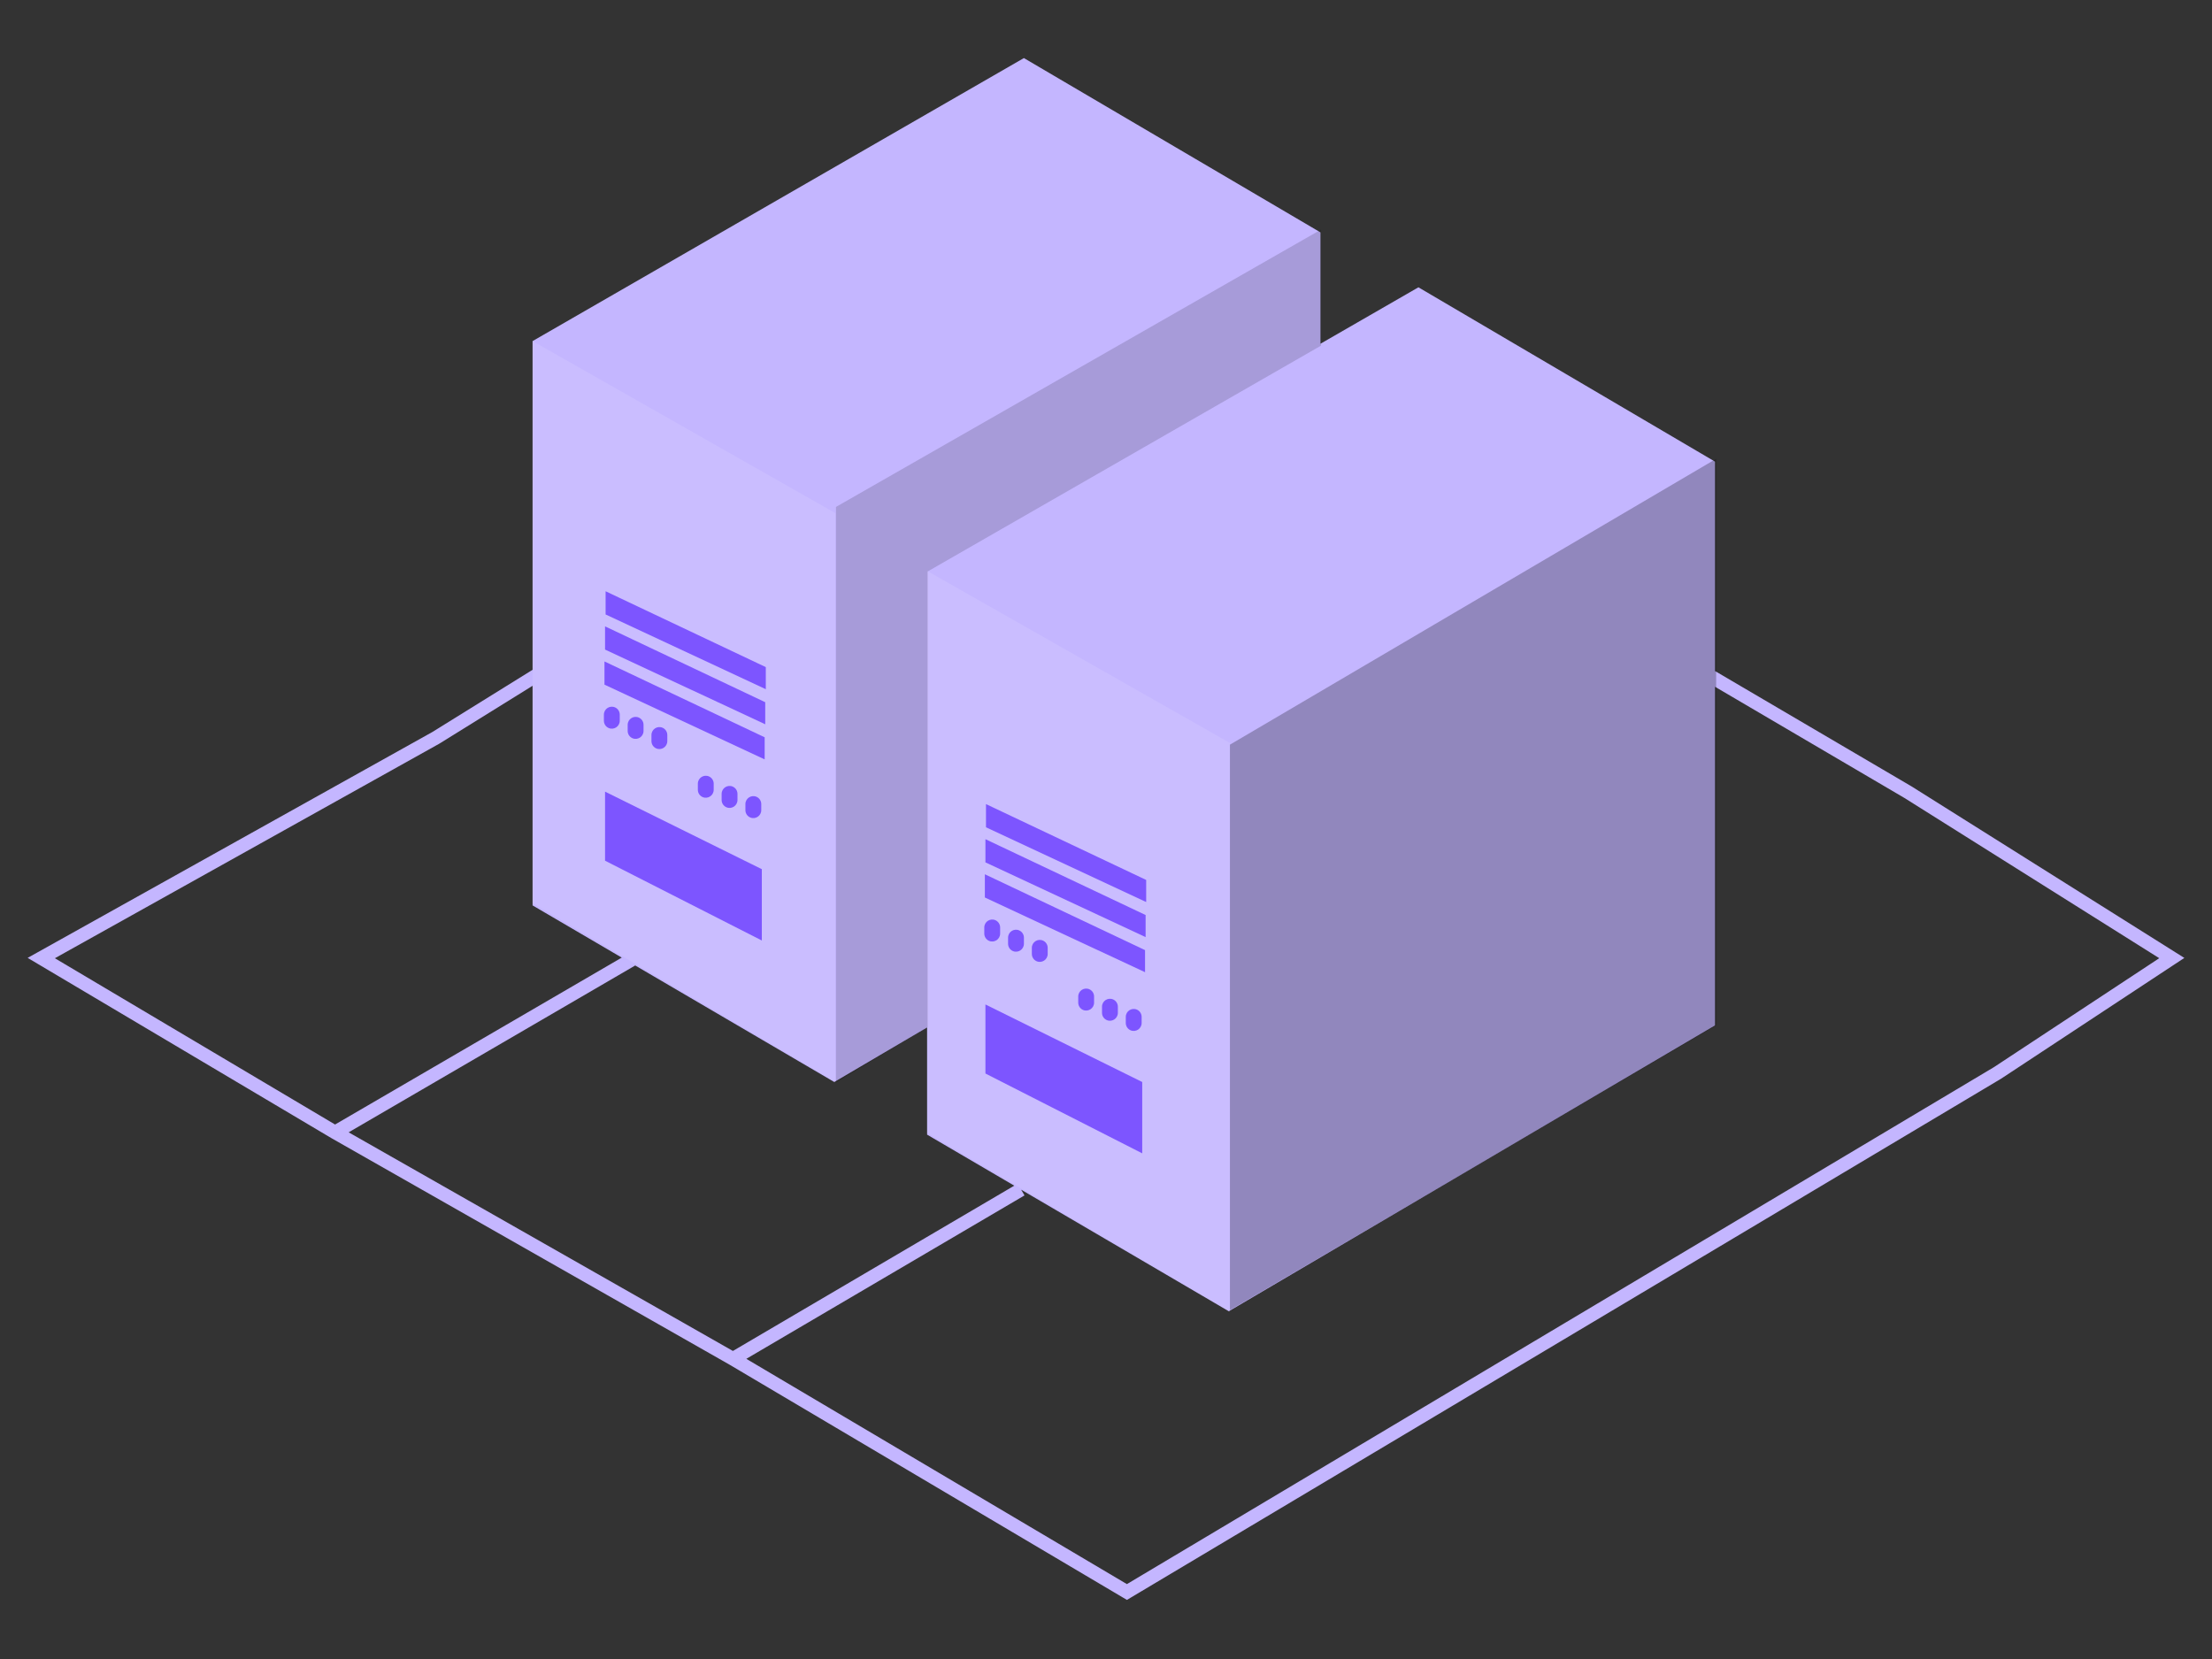 <svg width="200" height="150" viewBox="0 0 800 600" fill="none" xmlns="http://www.w3.org/2000/svg" data-reactroot="">
<rect x="0" y="0" width="800" height="600" fill="#333333" stroke="none"/>
<path fill-rule="evenodd" clip-rule="evenodd" d="M192.616 242.24V123.356L370.306 21L477.576 84.052V124.311L512.993 103.909L620.263 166.96V242.684L691.31 284.394L691.342 284.413L691.374 284.433L786.77 344.414L790 346.445L786.814 348.544L723.763 390.101L723.716 390.131L723.669 390.16L408.821 577.881L407.567 578.629L406.311 577.885L263.868 493.565L263.831 493.544L119.955 411.68L119.935 411.669L119.916 411.657L13.67 348.606L10 346.428L13.726 344.348L156.361 264.743L192.616 242.24ZM192.616 248.023L158.904 268.947L158.855 268.977L158.806 269.005L19.847 346.559L121.181 406.695L224.861 346.33L192.616 327.455V248.023ZM229.73 349.18L126.094 409.52L265.063 488.592L366.824 428.815L335.302 410.364V371.587L301.728 391.325L229.73 349.18ZM369.311 430.271L370.526 432.339L269.919 491.438L407.558 572.914L721.105 385.968L780.924 346.542L688.79 288.612L620.263 248.381V370.854L444.414 474.234L369.311 430.271Z" fill="#C4B6FF"></path>
<path d="M335.297 409.75V206.471L444.818 268.703V474.44L335.297 409.75Z" fill="white" fill-opacity="0.1"></path>
<path d="M192.619 326.637V123.357L302.14 185.59V391.326L192.619 326.637Z" fill="white" fill-opacity="0.1"></path>
<path d="M444.824 473.824V269.316L620.672 165.937V370.854L444.824 473.824Z" fill="black" fill-opacity="0.26"></path>
<path d="M356.596 299.204V290.811L414.529 318.242V326.226L356.596 299.204Z" fill="#7D55FF"></path>
<path d="M356.395 311.896V303.503L414.328 330.934V338.918L356.395 311.896Z" fill="#7D55FF"></path>
<path d="M356.188 324.588V316.194L414.121 343.626V351.61L356.188 324.588Z" fill="#7D55FF"></path>
<path d="M356.395 388.253V363.278L413.1 391.324V417.118L356.395 388.253Z" fill="#7D55FF"></path>
<path d="M355.98 337.643V335.425C355.98 333.331 358.154 331.944 360.053 332.826C361.065 333.295 361.712 334.31 361.712 335.425V337.643C361.712 339.7 359.609 341.087 357.717 340.277C356.664 339.825 355.98 338.789 355.98 337.643Z" fill="#7D55FF"></path>
<path d="M364.582 341.328V339.111C364.582 337.016 366.755 335.629 368.655 336.511C369.667 336.981 370.314 337.995 370.314 339.111V341.328C370.314 343.386 368.21 344.773 366.319 343.963C365.265 343.511 364.582 342.475 364.582 341.328Z" fill="#7D55FF"></path>
<path d="M373.182 345.013V342.795C373.182 340.701 375.355 339.314 377.255 340.196C378.266 340.665 378.914 341.68 378.914 342.795V345.013C378.914 347.07 376.81 348.458 374.919 347.647C373.865 347.195 373.182 346.159 373.182 345.013Z" fill="#7D55FF"></path>
<path d="M389.957 362.616V360.399C389.957 358.304 392.13 356.917 394.03 357.799C395.042 358.269 395.689 359.283 395.689 360.399V362.616C395.689 364.674 393.585 366.061 391.694 365.251C390.64 364.799 389.957 363.763 389.957 362.616Z" fill="#7D55FF"></path>
<path d="M398.559 366.302V364.084C398.559 361.99 400.732 360.603 402.631 361.485C403.643 361.955 404.291 362.969 404.291 364.084V366.302C404.291 368.359 402.187 369.747 400.296 368.936C399.242 368.485 398.559 367.448 398.559 366.302Z" fill="#7D55FF"></path>
<path d="M407.158 369.985V367.768C407.158 365.673 409.331 364.286 411.231 365.168C412.243 365.638 412.89 366.652 412.89 367.768V369.985C412.89 372.043 410.786 373.43 408.895 372.62C407.841 372.168 407.158 371.132 407.158 369.985Z" fill="#7D55FF"></path>
<path d="M219.025 222.232V213.839L276.959 241.27V249.254L219.025 222.232Z" fill="#7D55FF"></path>
<path d="M218.822 234.924V226.531L276.756 253.963V261.947L218.822 234.924Z" fill="#7D55FF"></path>
<path d="M218.616 247.616V239.223L276.55 266.654V274.638L218.616 247.616Z" fill="#7D55FF"></path>
<path d="M218.822 311.282V286.307L275.528 314.352V340.146L218.822 311.282Z" fill="#7D55FF"></path>
<path d="M218.409 260.671V258.453C218.409 256.359 220.582 254.972 222.482 255.854C223.494 256.324 224.141 257.338 224.141 258.453V260.671C224.141 262.729 222.037 264.116 220.146 263.305C219.092 262.854 218.409 261.818 218.409 260.671Z" fill="#7D55FF"></path>
<path d="M227.01 264.357V262.139C227.01 260.045 229.183 258.657 231.083 259.539C232.094 260.009 232.742 261.023 232.742 262.139V264.357C232.742 266.414 230.638 267.801 228.747 266.991C227.693 266.539 227.01 265.503 227.01 264.357Z" fill="#7D55FF"></path>
<path d="M235.609 268.04V265.823C235.609 263.728 237.783 262.341 239.682 263.223C240.694 263.693 241.341 264.707 241.341 265.823V268.04C241.341 270.098 239.238 271.485 237.346 270.674C236.293 270.223 235.609 269.187 235.609 268.04Z" fill="#7D55FF"></path>
<path d="M252.387 285.645V283.427C252.387 281.333 254.56 279.946 256.46 280.828C257.471 281.297 258.119 282.311 258.119 283.427V285.645C258.119 287.702 256.015 289.089 254.124 288.279C253.07 287.827 252.387 286.791 252.387 285.645Z" fill="#7D55FF"></path>
<path d="M260.988 289.33V287.113C260.988 285.018 263.162 283.631 265.061 284.513C266.073 284.983 266.72 285.997 266.72 287.113V289.33C266.72 291.388 264.616 292.775 262.725 291.964C261.672 291.513 260.988 290.477 260.988 289.33Z" fill="#7D55FF"></path>
<path d="M269.588 293.014V290.796C269.588 288.702 271.761 287.315 273.661 288.197C274.673 288.666 275.32 289.681 275.32 290.796V293.014C275.32 295.071 273.216 296.459 271.325 295.648C270.271 295.196 269.588 294.16 269.588 293.014Z" fill="#7D55FF"></path>
<path d="M302.342 391.529V183.337L477.781 83.027V124.993L335.505 206.674V371.468L302.342 391.529Z" fill="black" fill-opacity="0.15"></path>
</svg>

